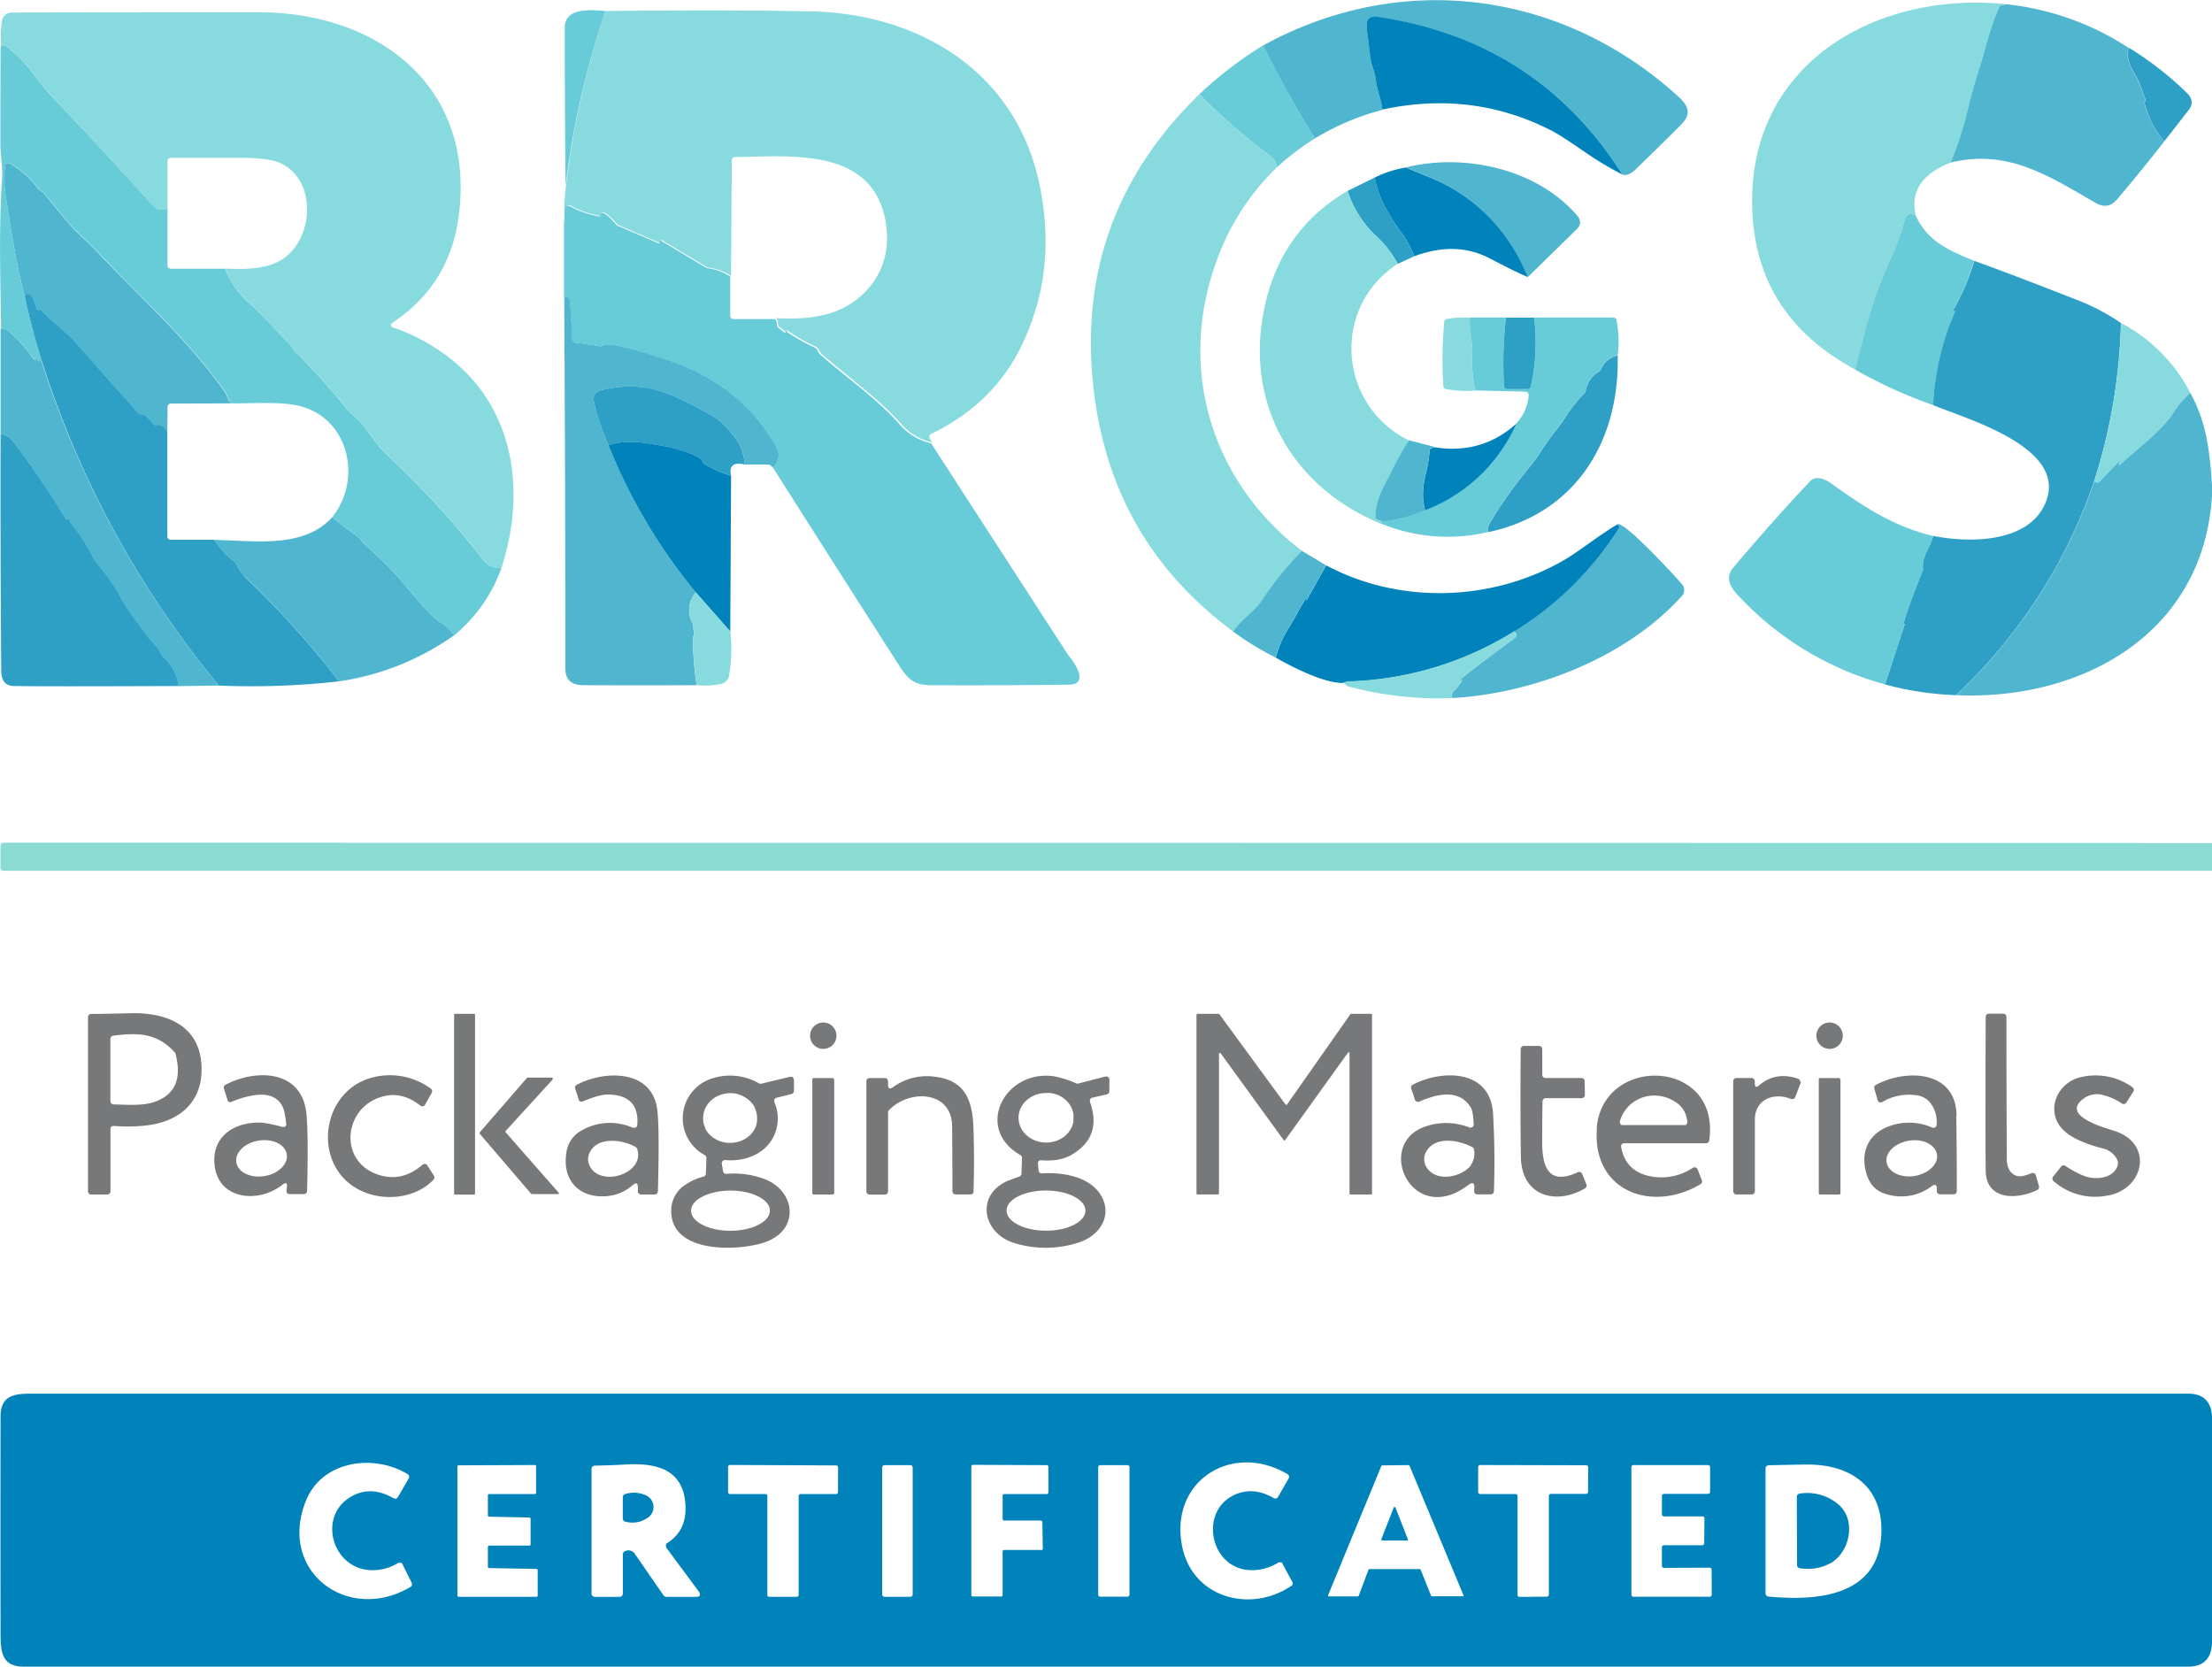 <svg xmlns="http://www.w3.org/2000/svg" id="Layer_1" data-name="Layer 1" width="688.64" height="518.86" viewBox="0 0 688.64 518.86"><path d="M688.82,263v8.66l-687.5,0a1,1,0,0,1-1-1v-6.75a1,1,0,0,1,1-1Z" transform="translate(-0.18 -0.57)" fill="#8bdbd5"></path><path d="M40.82,316q-8.67.22-12.25.23a1,1,0,0,0-1,1v54.21a1,1,0,0,0,1,1h5a1,1,0,0,0,1-1V352a.19.19,0,0,1,0-.07.32.32,0,0,1,0-.14,1,1,0,0,1,.13-.27l.07-.09a.6.6,0,0,1,.08-.08,1,1,0,0,1,.75-.26,51.64,51.64,0,0,0,10.18-.16c9.68-1.1,16.91-6.68,17.14-16.84C63.29,320.39,52.78,315.68,40.82,316Zm7.31,27.66c-3.64,1.22-8.46.82-12.58.73a1,1,0,0,1-1-1V324a1,1,0,0,1,.87-1c7.36-.95,13.65-1,19.17,5.2a.86.86,0,0,1,.22.41Q57.91,340.38,48.13,343.65Zm99.94-27.21v55.74a.26.26,0,0,1-.26.26h-6a.26.26,0,0,1-.26-.26V316.44a.26.26,0,0,1,.26-.26h6A.26.26,0,0,1,148.07,316.44Zm279.25.05v55.63a.31.31,0,0,1-.31.31h-6.38a.31.31,0,0,1-.31-.31V328.43a.23.23,0,0,0,0-.14.31.31,0,0,0-.09-.11h0l-.07,0-.1,0a.31.31,0,0,0-.25.13l-19.53,27.18a.31.31,0,0,1-.11.09.26.26,0,0,1-.28,0l0,0a.23.23,0,0,1-.07-.07l-19.6-27a.31.31,0,0,0-.35-.11.13.13,0,0,0-.07,0h0a.2.2,0,0,0-.08.08.3.3,0,0,0-.05.16v43.47a.31.31,0,0,1-.31.31h-6.38a.31.31,0,0,1-.31-.31V316.49a.31.31,0,0,1,.31-.31h6.57a.31.31,0,0,1,.25.13l20.58,28.1a.23.23,0,0,0,.12.1.2.2,0,0,0,.13,0h0a.23.23,0,0,0,.14,0l0,0a.3.3,0,0,0,.08-.08l19.73-28.11a.31.31,0,0,1,.25-.13H427A.31.31,0,0,1,427.32,316.49ZM634.43,371c-5.91,3-15.93,3.48-16.06-5.93q-.15-11,0-47.93a1,1,0,0,1,1-1h4.45a1,1,0,0,1,1,1q0,22.26.13,44.48c0,3.27,2.07,5.92,5.51,4.93a19.58,19.58,0,0,0,2.19-.76.66.66,0,0,1,.2-.06l.18,0a1,1,0,0,1,.43.1l.12.06.12.1a.47.47,0,0,1,.1.1.87.87,0,0,1,.16.26.49.49,0,0,1,0,.11l1,3.4A1,1,0,0,1,634.43,371ZM260.59,323a4.11,4.11,0,1,1-4.11-4.11A4.11,4.11,0,0,1,260.59,323Zm313.29,0a4.11,4.11,0,1,1-4.11-4.11A4.11,4.11,0,0,1,573.88,323ZM493.66,370.5c-9.06,5.36-19.83,2.47-20-9.76q-.23-16.78-.05-33.57a1,1,0,0,1,1-1h4.71a1,1,0,0,1,1,1v8a1,1,0,0,0,1,1h11.2a1,1,0,0,1,1,1l.07,4.25a1,1,0,0,1-.29.72,1,1,0,0,1-.32.22.92.92,0,0,1-.38.08H481.4a1,1,0,0,0-1,1q-.11,6.34-.11,12.62c0,7.52,1.83,13.78,11.09,9.43a1,1,0,0,1,1.33.48s0,0,0,0l1.34,3.28A1,1,0,0,1,493.66,370.5ZM95.59,347.42c-1.32-13.89-15.64-14.14-25.2-9.16a1,1,0,0,0-.5,1.17L71,343a.78.78,0,0,0,.05.14l0,.05a.91.91,0,0,0,.11.16l0,.06.17.14,0,0a1.22,1.22,0,0,0,.24.1.75.75,0,0,0,.26,0h.17l.13,0,.14-.05a27.62,27.62,0,0,1,6.64-2c5-.91,9.08.66,9.93,5.77.17,1,.32,2,.44,3a.92.92,0,0,1,0,.33s0,0,0,0,0,0,0,.07a.16.16,0,0,1,0,.09.5.5,0,0,1-.08.14.89.89,0,0,1-.36.33l-.17.07a.58.58,0,0,1-.18,0,.93.93,0,0,1-.37,0,54.36,54.36,0,0,0-6-1.3c-7.64-.57-15.48,3.26-15.22,12,.35,11.95,13.54,13.34,21.12,7.36,2.13-1.68,1.42,1,1.33,1.8,0,0,0,.07,0,.11a.94.94,0,0,0,.25.65.71.71,0,0,0,.13.12l.16.1.17.07.17,0h4.56a1,1,0,0,0,1-1Q96.21,353.82,95.59,347.42ZM82.46,366.71c-4.33.69-8.23-1.23-8.71-4.29s2.63-6.09,7-6.77,8.23,1.23,8.71,4.29S86.78,366,82.46,366.71Zm52.69,1.1c-5.15,5.45-13.85,6.62-20.64,4.24-17.86-6.27-15.4-32.44,2.46-36.25a21.52,21.52,0,0,1,17.32,3.67,1,1,0,0,1,.3,1.31l-2.06,3.68a.6.6,0,0,1-.09.13h0a.75.75,0,0,1-.16.15,1.13,1.13,0,0,1-.4.2,1,1,0,0,1-.38,0l-.14,0-.18-.08-.13-.09q-5.23-4.14-10.73-3.07c-13.15,2.56-15.37,20.58-2.08,24.67q7.24,2.22,13.48-3.21a.38.38,0,0,1,.13-.09,1,1,0,0,1,.53-.15l.24,0a.92.92,0,0,1,.23.09.55.55,0,0,1,.18.13s0,0,0,0l.06.06.09.12,2.06,3.22A1,1,0,0,1,135.15,367.81ZM204.79,346c-1.62-12.64-16.45-12.27-25.06-7.72a1,1,0,0,0-.48,1.19l1.09,3.37,0,.09,0,.06.09.14.1.12a1,1,0,0,0,1.1.21q5.13-2.2,7.94-2.15,9.76.21,9,9.5a1.09,1.09,0,0,1-.07.3,1,1,0,0,1-.4.47l-.16.08-.18,0-.19,0-.19,0-.18,0a17.63,17.63,0,0,0-16,.87,9.18,9.18,0,0,0-4.73,7.14c-1.26,8.85,4.53,14.08,12.84,13.26a13.82,13.82,0,0,0,7.81-3.39c1.08-.94,1.63-.69,1.65.74l0,1.16a1,1,0,0,0,1,1H204a1,1,0,0,0,1-1Q205.54,351.77,204.79,346Zm-21.13,17.33a4.64,4.64,0,0,1,.28-4.28c2.57-4.75,10.31-3.66,14.16-1.38a1,1,0,0,1,.44.55C201.14,366,186.85,370.47,183.66,363.33Zm63.63-26.87a1,1,0,0,0-.41-.59,1.25,1.25,0,0,0-.12-.08l-.11,0-.13,0-.18,0a1.07,1.07,0,0,0-.25,0l-8.92,2.15a1,1,0,0,1-.7-.1,18,18,0,0,0-14.62-1.53,13,13,0,0,0-2.27,23.86,1,1,0,0,1,.52.92l-.17,4.86a1,1,0,0,1-.74.93,17,17,0,0,0-5.54,2.46,9.54,9.54,0,0,0-4.51,7.74c-.5,14.09,21.46,13.05,29.47,10.11,10.72-3.93,9.23-16.12-.75-19.69A27.29,27.29,0,0,0,226.35,366a1,1,0,0,1-1.07-.83l-.39-2.31a.82.82,0,0,1,0-.27h0a1,1,0,0,1,.2-.5l.13-.13a.92.92,0,0,1,.3-.18,1,1,0,0,1,.45-.07c6.36.57,12.84-2,15.39-8.07a12.81,12.81,0,0,0-.12-10,.65.65,0,0,1,0-.13,1,1,0,0,1,0-.38l0-.14a1,1,0,0,1,.13-.27.7.7,0,0,1,.2-.22.34.34,0,0,1,.12-.09.81.81,0,0,1,.27-.11l4.63-1.14a1,1,0,0,0,.76-1V336.7A1,1,0,0,0,247.29,336.46Zm-19.71,34.76c6.78,0,12.27,2.78,12.28,6.23s-5.48,6.26-12.26,6.27-12.27-2.78-12.28-6.23S220.8,371.23,227.58,371.22Zm-.17-14.86-.52,0a9,9,0,0,1-3.77-1.07,3.3,3.3,0,0,1-.32-.18l-.49-.31-.38-.28a4.87,4.87,0,0,1-.42-.35l-.28-.26a6.56,6.56,0,0,1-.62-.67c-.12-.15-.24-.3-.35-.46a.86.86,0,0,0-.07-.1l-.24-.38-.09-.16-.09-.17h0l0-.09-.08-.16a.36.36,0,0,1,0-.09h0l-.15-.36c0-.1-.08-.21-.11-.31a3,3,0,0,1-.1-.32,5.55,5.55,0,0,1-.24-1.13,2.85,2.85,0,0,1,0-.29,4.24,4.24,0,0,1,0-.51v-.14c0-4.28,3.87-7.72,8.58-7.69l.52,0A9,9,0,0,1,231.8,342a3.3,3.3,0,0,1,.32.18l.49.31.38.28a4.87,4.87,0,0,1,.42.35l.28.26.32.32.3.35c.12.15.24.3.35.46a.86.86,0,0,0,.07.1l.24.38.09.16.09.17h0l0,.09.08.16a.36.36,0,0,1,0,.09h0l.15.36c0,.1.08.21.11.31a3,3,0,0,1,.1.32,6.78,6.78,0,0,1,.3,2.07C236,353,232.12,356.39,227.41,356.36Zm118.13-19.92a1,1,0,0,0-.6-.68l-.17-.05-.2,0a1.07,1.07,0,0,0-.25,0l-8.38,2.16a1,1,0,0,1-.61,0,31,31,0,0,0-7.48-2.31c-15.21-1.72-24.25,16.51-10,24.59a1,1,0,0,1,.5.9l-.16,4.88a1,1,0,0,1-.64.9L314.36,368c-10.67,4.2-8.48,16.76,1.95,19.64a32.9,32.9,0,0,0,20.25-.45c6.18-2.23,10-8.36,6.38-14.47-3.47-5.87-12-7.31-18.37-6.85a1,1,0,0,1-1.06-.91l-.2-2.19a.49.49,0,0,1,0-.17.36.36,0,0,1,0-.11.48.48,0,0,1,.05-.17.51.51,0,0,1,.07-.15.24.24,0,0,1,.06-.09.58.58,0,0,1,.1-.12l.05,0,.11-.08a.85.85,0,0,1,.19-.1l.16,0,.19,0h.07q5.85.46,9.63-1.82,9.36-5.65,5.51-16.37l0-.1a.13.13,0,0,1,0-.06,1,1,0,0,1,0-.51.83.83,0,0,1,.16-.29.77.77,0,0,1,.18-.18l.13-.08.15-.07.1,0,4.56-1.05a1,1,0,0,0,.77-1v-3.49A1.07,1.07,0,0,0,345.54,336.44ZM325.83,371.2c6.78,0,12.27,2.82,12.26,6.27s-5.5,6.24-12.28,6.23-12.27-2.82-12.26-6.27S319.05,371.19,325.83,371.2Zm8.52-22.59c0,.16,0,.31,0,.47l0,.27,0,.24c0,.16,0,.32-.08.48s0,.07,0,.1-.06.24-.1.37h0l-.05.13a.06.06,0,0,1,0,0,.6.6,0,0,1-.06.19c0,.11-.08.22-.12.33a2.44,2.44,0,0,1-.1.24q-.11.24-.24.48c-.06.11-.12.22-.19.33s-.12.19-.18.29l-.24.35-.05.05c-.06.09-.13.17-.19.25a7.15,7.15,0,0,1-.53.57c-.18.18-.38.35-.58.52a6.79,6.79,0,0,1-.67.49,5.84,5.84,0,0,1-.53.33,5.39,5.39,0,0,1-.48.25,2.48,2.48,0,0,1-.37.17,8.39,8.39,0,0,1-1.22.43l-.36.09-.1,0a5,5,0,0,1-.56.11,9,9,0,0,1-1.48.12c-4.74,0-8.59-3.44-8.6-7.7s3.83-7.71,8.58-7.72h0l.53,0,.5,0,.27,0a4.51,4.51,0,0,1,.53.09c.24.05.48.1.72.17a2.35,2.35,0,0,1,.35.11l.33.11.1,0a2.67,2.67,0,0,1,.36.14l.39.18a8.06,8.06,0,0,1,.71.39,8.22,8.22,0,0,1,1.55,1.2c.19.19.36.38.53.57l.24.3.27.4c.09.13.17.27.25.4a7.58,7.58,0,0,1,.42.86,4.09,4.09,0,0,1,.18.49l.08.24a6.79,6.79,0,0,1,.24,1.36,4,4,0,0,1,0,.49ZM465,347.24c-.84-13.9-15.94-13.71-25-9a1,1,0,0,0-.48,1.21l1.17,3.47,0,.08a1,1,0,0,0,.38.44l.13.07a1,1,0,0,0,.43.09l.19,0a.76.76,0,0,0,.2-.06c5.25-2.35,12.44-4.21,16.07,1.87.47.79.76,2.51.89,5.17a1,1,0,0,1-.07.41.61.61,0,0,1-.07.14,1,1,0,0,1-1.22.43,19.7,19.7,0,0,0-13.15-.47c-16.68,5-5.17,31.43,12.35,18.73.26-.19.53-.38.81-.55q1.64-1,1.53.9l-.06,1.19v.06a1,1,0,0,0,.45.83l.16.08a.86.86,0,0,0,.23.06.41.41,0,0,0,.16,0h4.17a1,1,0,0,0,1-1Q465.68,359.36,465,347.24Zm-7,16.26c-3.07,3.72-11.31,5.28-13.95,0a4.6,4.6,0,0,1,.3-4.65c2.77-4.67,10.15-3.37,14.21-1.14a1,1,0,0,1,.52.76A6.52,6.52,0,0,1,457.92,363.5Zm39.33-11.65c-1.54,19.62,17.15,26.39,32.29,17.35A1,1,0,0,0,530,368l-1.35-3.46a.91.91,0,0,0-.07-.14,0,0,0,0,0,0,0l0,0a1.07,1.07,0,0,0-.14-.16,1.09,1.09,0,0,0-.17-.13,1,1,0,0,0-.28-.11.85.85,0,0,0-.23,0,.91.91,0,0,0-.23,0l-.07,0a1.15,1.15,0,0,0-.23.1,17.62,17.62,0,0,1-13.73,2.56q-7.3-1.65-8.62-9a1.11,1.11,0,0,1,0-.17.75.75,0,0,1,0-.26.5.5,0,0,1,0-.13.54.54,0,0,1,.07-.13.83.83,0,0,1,.08-.12.46.46,0,0,1,.12-.12.45.45,0,0,1,.14-.1.93.93,0,0,1,.52-.15h25.49a1,1,0,0,0,1-.86C535.93,330.06,499.07,328.73,497.25,351.85Zm27.81-1.11-.14.08h0l0,0h0l-.07,0h0a.24.24,0,0,1-.12,0H505.46l-.21,0-.08,0-.1,0a.65.65,0,0,1-.16-.09.79.79,0,0,1-.15-.12l-.08-.09a.91.91,0,0,1-.2-.42,1.23,1.23,0,0,1,0-.2.92.92,0,0,1,0-.29c2.4-7.78,11.29-10.22,17.63-5.77a7.75,7.75,0,0,1,3.34,6A1,1,0,0,1,525.06,350.74Zm84.15-2.88c-.18-14.23-15.83-14.54-25.11-9.55a1,1,0,0,0-.49,1.16l1.06,3.63a.85.85,0,0,0,.09.22v0l.15.18a.72.72,0,0,0,.22.17l.23.1h0a.85.85,0,0,0,.23,0,1,1,0,0,0,.5-.13,16.25,16.25,0,0,1,10.6-2.1,6.38,6.38,0,0,1,4.44,2.48,9.69,9.69,0,0,1,1.87,6.74,1.09,1.09,0,0,1-.07.3l0,.06a.86.86,0,0,1-.1.16.78.78,0,0,1-.27.24.35.35,0,0,1-.16.08.86.86,0,0,1-.45.07,1.09,1.09,0,0,1-.3-.07,17.93,17.93,0,0,0-13.18-.51c-6.37,2.23-9.12,7.59-7.52,14.11q1.32,5.38,5.7,6.89a15.7,15.7,0,0,0,14.85-2.25c1-.73,1.58-.46,1.57.83v.71a1,1,0,0,0,1,1h4.22a1,1,0,0,0,1-1Q609.4,362.46,609.21,347.86Zm-13.09,18.82c-4.33.66-8.22-1.26-8.69-4.3s2.67-6,7-6.7,8.22,1.26,8.69,4.3S600.46,366,596.12,366.68Zm60.45,6a19.52,19.52,0,0,1-17.16-4.43,1,1,0,0,1-.13-1.38l2.48-3.13a1,1,0,0,1,1.35-.21,30.51,30.51,0,0,0,5.51,3c3.32,1.39,8.56,1.17,10.43-2.35a2.83,2.83,0,0,0,0-2.92,6.54,6.54,0,0,0-4.14-3.12c-4.81-1.26-11.45-3.41-14-7.72-3.49-6,.56-13.25,7.32-14.59a19.73,19.73,0,0,1,15.75,3.21,1,1,0,0,1,.27,1.35l-2.17,3.43a.65.65,0,0,1-.15.18.29.29,0,0,1-.12.1.57.57,0,0,1-.13.08.83.83,0,0,1-.22.08,1,1,0,0,1-.76-.13l0,0a17.78,17.78,0,0,0-5.57-2.57,7,7,0,0,0-6.27.93c-7.68,5.55,7,9.26,10.18,10.38C670.45,357,667.7,370.57,656.57,372.72Zm-353.32-1.26a1,1,0,0,1-1,1h-4.64a1,1,0,0,1-1-1q0-10.15-.1-20.23c-.08-11.17-13.4-11.6-19.66-5a1,1,0,0,0-.28.69v24.58a1,1,0,0,1-1,1h-4.75a1,1,0,0,1-1-1V337.18a1,1,0,0,1,1-1h4.75a1,1,0,0,1,1,1v1c0,1.3.53,1.57,1.58.81a18,18,0,0,1,13.12-3.21c8.91,1.11,11.47,6.82,11.86,15.34Q303.58,361.29,303.25,371.46Zm257.44-34.09a1,1,0,0,1,0,.17l0,.13,0,.05-1.7,4.44a1,1,0,0,1-.26.37l-.06.06a1.07,1.07,0,0,1-.32.16l-.12,0s0,0,0,0h-.36l-.14,0h0c-5.43-2.21-11.31.13-11.3,6.44q0,11.18,0,22.27a1,1,0,0,1-1,1h-4.75a1,1,0,0,1-1-1l0-34.25a1,1,0,0,1,1-1h4.72a1,1,0,0,1,1,1v.7c0,1.14.44,1.34,1.31.61Q553,334,560,336.41l0,0,.14.07a.92.92,0,0,1,.32.3.9.9,0,0,1,.12.24A1.26,1.26,0,0,1,560.69,337.37Zm-386.6,34.57a.41.41,0,0,1,0,.22.38.38,0,0,1-.09.13l0,0,0,0a.14.14,0,0,1-.08.05.32.32,0,0,1-.14,0l-8.07,0a.39.39,0,0,1-.3-.14l-15.92-18.59a.4.4,0,0,1,0-.52l14.64-16.88a.39.39,0,0,1,.3-.14l7.39,0a.4.4,0,0,1,.36.24.47.47,0,0,1,0,.17.68.68,0,0,1,0,.14.5.5,0,0,1-.08.12l-14.52,15.89a.4.4,0,0,0,0,.54L174,371.75a.54.54,0,0,1,.07.13A.13.13,0,0,1,174.09,371.94Zm85.72-35.33V372a.43.43,0,0,1-.43.43H253.5a.43.43,0,0,1-.43-.43V336.61a.43.43,0,0,1,.43-.43h5.88A.43.43,0,0,1,259.81,336.61Zm313.27,0V372a.43.43,0,0,1-.43.43h-5.9a.43.43,0,0,1-.43-.43V336.62a.43.43,0,0,1,.43-.43h5.9A.43.43,0,0,1,573.08,336.62Z" transform="translate(-0.18 -0.57)" fill="#777879"></path><path d="M201.5,473.27a8.07,8.07,0,0,1-6.66,1,1,1,0,0,1-.77-1v-6.58a1,1,0,0,1,.75-1,9,9,0,0,1,6.31.33A4,4,0,0,1,201.5,473.27Z" transform="translate(-0.18 -0.57)" fill="#0083ba"></path><path d="M438.48,479.77a.3.3,0,0,1-.17.39l-.11,0h-7.68a.29.29,0,0,1-.3-.3.43.43,0,0,1,0-.11l3.84-9.85a.36.36,0,0,1,.07-.1.23.23,0,0,1,.1-.07l.11,0,.11,0a.23.23,0,0,1,.1.07.26.26,0,0,1,.07.1Z" transform="translate(-0.18 -0.57)" fill="#0083ba"></path><path d="M569.91,487.29a15.12,15.12,0,0,1-9.4,1.49,1,1,0,0,1-.87-1l-.08-21.23a1,1,0,0,1,.86-1,14.91,14.91,0,0,1,12,3.3C578.23,473.62,576.17,483.9,569.91,487.29Z" transform="translate(-0.18 -0.57)" fill="#0083ba"></path><path d="M681.32,434.43H10.78c-5.25,0-10.41,0-10.42,7q-.07,33,0,66.08c0,6.25-.32,11.91,7.24,11.91H681.32q7.24,0,7.5-7.44v-70.5Q688.39,434.42,681.32,434.43ZM128,494.58c-19.46,11.62-41.6-4.91-32.49-27,5.11-12.36,21.06-14.46,31.57-8.1a1,1,0,0,1,.34,1.36l-3.36,5.79a1,1,0,0,1-1.37.36q-7.55-4.33-14,0c-9.41,6.34-4.92,21.72,6.68,22.38a15,15,0,0,0,8.8-2.27l.06,0,.07,0s0,0,0,0h.13l.23,0a.51.51,0,0,1,.21,0H125a.7.7,0,0,1,.2.08h0a.33.33,0,0,1,.14.1.31.31,0,0,1,.11.09l0,.07a.21.21,0,0,1,.06.08l0,0,0,.06,2.82,5.72A1,1,0,0,1,128,494.58Zm39.57,2.73a.38.38,0,0,1-.37.37H142.94a.38.38,0,0,1-.37-.37V457.12a.38.38,0,0,1,.37-.37l23.76-.1a.38.38,0,0,1,.37.37v8.29a.38.38,0,0,1-.37.37H152.44a.38.38,0,0,0-.37.37v6.31a.37.37,0,0,0,.36.37L165,473a.37.37,0,0,1,.36.37v8a.38.38,0,0,1-.37.37H152.44a.38.38,0,0,0-.37.37v6.25a.37.37,0,0,0,.36.37l14.78.27a.37.37,0,0,1,.36.37Zm49.25.38-9.22,0a1.05,1.05,0,0,1-.82-.43l-9-13a2.38,2.38,0,0,0-3-.8,1,1,0,0,0-.69.95v12.28a1,1,0,0,1-1,1h-7.75a1,1,0,0,1-1-1V457.84a1,1,0,0,1,1-1q5-.09,9.81-.36c9.83-.55,18.25,1.76,18.45,13.44q.12,7.4-5.78,11.08l-.17.14,0,0a.85.85,0,0,0-.14.19l0,.09a.17.17,0,0,0,0,.1.06.06,0,0,0,0,0v0a.83.83,0,0,0,0,.22.84.84,0,0,0,0,.27.67.67,0,0,0,.07.18v.08l0,.07,10.12,13.65C218.42,497.16,218.15,497.69,216.82,497.69Zm44.25-32.59a.58.58,0,0,1-.58.58H249.4a.58.58,0,0,0-.58.58V497.1a.58.58,0,0,1-.58.58h-8.59a.58.58,0,0,1-.58-.58V466.26a.58.58,0,0,0-.58-.58H227.43a.58.58,0,0,1-.58-.58v-7.89a.58.58,0,0,1,.58-.58l33.07.15a.58.58,0,0,1,.58.58Zm23.25,31.83a.76.76,0,0,1-.75.75h-8a.76.76,0,0,1-.75-.75v-39.5a.76.76,0,0,1,.75-.75h8a.76.76,0,0,1,.75.75Zm42.25-31.75a.5.5,0,0,1-.5.5H312.82a.5.5,0,0,0-.5.5v7.25a.5.5,0,0,0,.5.5h11.37a.51.51,0,0,1,.5.49l.13,8.25a.47.47,0,0,1-.14.36l-.07.06h0l-.08,0a.58.58,0,0,1-.19,0H312.82a.5.5,0,0,0-.5.5v13.5a.5.5,0,0,1-.5.5h-8.75a.5.5,0,0,1-.5-.5v-40a.5.5,0,0,1,.5-.5l23,.1a.5.5,0,0,1,.5.5ZM351.81,497a.64.64,0,0,1-.64.64h-8.46a.64.64,0,0,1-.64-.64V457.32a.64.64,0,0,1,.64-.64h8.46a.64.64,0,0,1,.64.64Zm50.27-2.66c-12.66,8.53-30.72,3.64-33.89-12.45-4-20.37,15.66-32.56,32.82-22.4a1,1,0,0,1,.35,1.36l-3.34,5.8,0,0a.41.41,0,0,1-.1.13.23.23,0,0,1-.07.07l0,0a.59.59,0,0,1-.19.13.77.77,0,0,1-.19.08.82.82,0,0,1-.35,0l-.14,0h0a1.17,1.17,0,0,1-.24-.09h0q-6.07-3.57-11.71-1.26c-11.65,4.75-8.4,22.74,3.9,23.64a15.37,15.37,0,0,0,9.22-2.33l0,0a.61.61,0,0,1,.17-.07h.11l.2,0a.85.85,0,0,1,.23,0h0l.12,0h0l.07,0v0a.18.18,0,0,1,.07,0,.27.27,0,0,1,.12.09.13.13,0,0,1,.06.07l0,0h0l0,0,.05.07s0,0,0,0l3,5.6A1,1,0,0,1,402.08,494.38Zm53.68,3.1a.1.1,0,0,1,0,0s0,0,0,0l-.11.08a.4.4,0,0,1-.15,0l-9.46,0a.38.38,0,0,1-.36-.24l-3.21-8a.38.38,0,0,0-.36-.24H426.55a.37.37,0,0,0-.35.25l-3,8a.37.37,0,0,1-.35.25h-8.95l-.12,0-.06,0,0,0-.06-.06a.1.1,0,0,1,0-.05v0h0v0a.32.32,0,0,1,0-.14.4.4,0,0,1,0-.15L430.2,457a.38.38,0,0,1,.35-.23l8.1-.1a.38.38,0,0,1,.36.24l16.77,40.25A.37.37,0,0,1,455.76,497.48Zm38.81-32.43a.63.63,0,0,1-.63.63H483a.63.63,0,0,0-.63.63V497a.63.63,0,0,1-.63.63l-8.49.07a.63.63,0,0,1-.63-.63V466.31a.63.63,0,0,0-.63-.63h-11a.63.63,0,0,1-.63-.63v-7.77a.63.63,0,0,1,.63-.63l33,.08a.63.63,0,0,1,.63.63Zm38.5,32a.64.64,0,0,1-.64.64H508.71a.64.64,0,0,1-.64-.64V457.31a.64.64,0,0,1,.64-.64l23.22,0a.64.64,0,0,1,.64.64V465a.64.64,0,0,1-.64.64H518.21a.64.64,0,0,0-.64.64V472a.64.64,0,0,0,.64.64h12a.59.59,0,0,1,.23.05.42.42,0,0,1,.14.09l.14.14a.89.89,0,0,1,.08.17,23322753981.11,23322753981.11,0,0,1,0,.1.28.28,0,0,1,0,.09h0l-.06,7.72a.64.64,0,0,1-.64.63H518.2a.64.64,0,0,0-.64.64l0,5.76a.64.64,0,0,0,.64.64l14.2-.06a.64.64,0,0,1,.64.64Zm52.81-19c-.66,17.82-16.83,20.71-31.38,19.87-1.18-.07-2.44-.16-3.77-.28a1,1,0,0,1-.91-1V457.73a1,1,0,0,1,1-1q5.76-.15,11.52-.23C576.06,456.3,586.44,463.14,585.88,478Z" transform="translate(-0.18 -0.57)" fill="#0083ba"></path><path d="M71.57,126.14l-18.22.08a1,1,0,0,0-1,1l-.07,8a3,3,0,0,0-3.38-2.12,1,1,0,0,1-.81-.32l-2.42-2.61a1,1,0,0,0-.69-.32c-1.94-.1-2.2-1.17-3.35-2.44q-9-10-17.84-20.11c-3-3.44-7.16-6.15-10.45-9.74a1.05,1.05,0,0,0-.72-.33h-.4a.64.64,0,0,1-.6-.48c-.39-1.49-1.74-6.36-3.76-4C5.08,82.3,3.6,72,1.91,61.43a33,33,0,0,1-.15-9.31.27.27,0,0,1,0-.12.19.19,0,0,1,0-.07,1.08,1.08,0,0,1,.08-.19A.9.9,0,0,1,2,51.55l0,0a.13.13,0,0,1,.07-.06.42.42,0,0,1,.17-.1l.11-.05h0l.08,0a.78.78,0,0,1,.22,0h.11l.08,0,.12,0a.64.64,0,0,1,.19.08,28.91,28.91,0,0,1,8.92,7.95c.29.39,1.33.84,1.72,1.31q4,4.94,8.14,9.82c2.31,2.74,5.37,5.16,7.53,7.47,13.92,14.81,28.78,27.78,40.59,44.43a9.51,9.51,0,0,1,1.2,2.55,1,1,0,0,0,.73.66Q73.15,125.82,71.57,126.14Z" transform="translate(-0.18 -0.57)" fill="#50b6cf"></path><path d="M523.76,39.13Q520,43,509.55,53.15q-2.44,2.39-4.28,1.76-26.49-41.74-75.94-49c-3.78-.55-4,1.72-3.52,4.66.39,2.65.74,5.3,1,8,.24,2.18,1.36,4.28,1.64,6.58.44,3.59,1.68,6.22,2.13,9.6a79.86,79.86,0,0,0-21.06,8.93,325,325,0,0,1-16.09-28.95c43-23.64,93-17,129.05,15.73C525.53,33.13,527,35.81,523.76,39.13Z" transform="translate(-0.18 -0.57)" fill="#50b6cf"></path><path d="M624.82,1.89l-1.45.29a1,1,0,0,0-.71.57c-3.13,6.77-4.41,13.64-6.66,20.5q-1.63,5-3.21,11.53a114,114,0,0,1-5.26,16.38c-7.4,2.87-12.82,7.71-11,16.27-1.89-1.21-3,.12-3.45,1.9a66.53,66.53,0,0,1-4.55,12.29,138.64,138.64,0,0,0-7.94,22.86q-2.48,9.26-2.77,11.16c-19.28-10.36-30.89-26-32.07-48.66C543.36,21.17,583.47-2.37,624.82,1.89Z" transform="translate(-0.18 -0.57)" fill="#87dade"></path><path d="M674,44.53q-7.12,9.15-14.74,18.11-2.84,3.35-6.76,1.06c-14.41-8.36-27.3-16.83-45-12.54a114,114,0,0,0,5.26-16.38q1.58-6.53,3.21-11.53c2.25-6.86,3.53-13.73,6.66-20.5a1,1,0,0,1,.71-.57l1.45-.29a85.84,85.84,0,0,1,38,13.54c-1,5.11,1.83,7.21,3.33,11,.71,1.79,1.39,3.59,2,5.41a.32.32,0,0,1-.14.38c-.19.13-.25.35-.16.68A28.35,28.35,0,0,0,674,44.53Z" transform="translate(-0.18 -0.57)" fill="#50b6cf"></path><path d="M188.71,4a269.31,269.31,0,0,0-12.46,54.46Q176,33.75,176,9.18C176,2.72,184.43,3.66,188.71,4Z" transform="translate(-0.18 -0.57)" fill="#68cbd8"></path><path d="M318,108.6q-8.77,17.82-28,27.07l-.13.07-.09.08,0,0a.55.55,0,0,0-.14.17l0,.06a1,1,0,0,0-.09.21.92.92,0,0,0,0,.52.29.29,0,0,0,0,.1.3.3,0,0,0,0,.1.54.54,0,0,0,.07.13l.79,1.19a18.14,18.14,0,0,1-9.89-6c-7.19-8-16.42-14.42-24.55-21.55-.82-.73-.79-1.79-2-2.34a53,53,0,0,1-8.69-5c-.11-.08-.16-.08-.16,0v.26c0,.29-.11.35-.34.17l-2-1.56a1,1,0,0,1-.38-.84,2.77,2.77,0,0,0-.53-1.8c9.69.39,18.51-.37,25.74-6.42,7.6-6.36,10.16-15.5,8-25.1-4.85-21.92-30.31-18.8-46.61-18.67a1,1,0,0,0-1,1l-.25,36a16.56,16.56,0,0,0-7.07-2.57.91.91,0,0,1-.38-.13l-14-8.38c-.35-.21-.51-.11-.5.29l0,.34a.15.15,0,0,1,0,.09s0,0,0,0,0,0-.06.07a.18.18,0,0,1-.1,0l-.09,0-12.87-5.52a1,1,0,0,1-.38-.3C192,70,187.67,65,187.46,67.3a.07.07,0,0,1,0,0l0,.11a.58.58,0,0,1-.31.34l-.08,0a.54.54,0,0,1-.22,0h-.11a31.25,31.25,0,0,1-9.06-3.23.52.52,0,0,0-.16-.06l-.12,0h0l-.17,0a.75.75,0,0,0-.26,0,.54.54,0,0,0-.21.08,0,0,0,0,1,0,0l-.08,0a.47.47,0,0,0-.12.09l-.06.06,0,0a.91.91,0,0,0-.11.16s0,0,0,0a.7.7,0,0,0-.08.2,1.55,1.55,0,0,0,0,.21l-.31,5a60.91,60.91,0,0,1,.39-11.94A269.31,269.31,0,0,1,188.71,4q38.89-.41,64.1.12c33.24.69,63.13,18.54,70.73,52.73Q329.74,84.78,318,108.6Z" transform="translate(-0.18 -0.57)" fill="#87dade"></path><path d="M156.28,177.43a6.52,6.52,0,0,1-5.61-2.61A281.25,281.25,0,0,0,120.57,142c-4.16-3.93-5.89-8.23-9.43-11.37a37.58,37.58,0,0,1-3.12-2.95,209.78,209.78,0,0,0-16-17.8c-.48-.47-.8-1.41-1.38-2C86,103.37,82.2,99,77.05,94.18a28.49,28.49,0,0,1-6.8-10c5.92.27,13,.32,18-3,9.86-6.7,10.63-25-1.19-30q-3.57-1.52-13.18-1.49-10.32,0-20.56,0a1,1,0,0,0-1,1V65.23a3.28,3.28,0,0,1-4.57-.73Q29.95,44.9,16.07,30.28a84,84,0,0,1-5.39-6.68A46.07,46.07,0,0,0,2,14.79l-.16-.1-.1,0,0,0h0l-.08,0h0a.78.78,0,0,0-.34,0,.28.28,0,0,0-.13,0,.29.29,0,0,0-.13,0,.76.76,0,0,0-.19.12.47.47,0,0,0-.14.14l0,0v0s0,0,0,0,0,0,0,0a.05.05,0,0,0,0,0,.54.54,0,0,0-.07.13,1.21,1.21,0,0,0-.05.18l0,.28A33,33,0,0,1,.73,7.31,3.23,3.23,0,0,1,4.21,4.46q38.89-.08,76.36-.08c37.14,0,67.8,22.89,62.4,63.6q-2.81,21.1-20.34,32.88c-1.11.75-1,1.34.23,1.77a60.71,60.71,0,0,1,14.65,7.44C160.11,125.69,164.33,152.6,156.28,177.43Z" transform="translate(-0.18 -0.57)" fill="#87dade"></path><path d="M505.27,54.91A103.81,103.81,0,0,1,494,48.19q-7.93-5.47-10.44-6.77-24.74-12.83-53-6.74c-.45-3.38-1.69-6-2.13-9.6-.28-2.3-1.4-4.4-1.64-6.58-.29-2.67-.64-5.32-1-8-.44-2.94-.26-5.21,3.52-4.66Q478.79,13.18,505.27,54.91Z" transform="translate(-0.18 -0.57)" fill="#0083ba"></path><path d="M156.28,177.43a48.12,48.12,0,0,1-14.79,21,12.16,12.16,0,0,0-4.34-4.28c-3-1.88-6.75-6.58-10.09-10.56a117,117,0,0,0-13-13.24c-1-.83-1.62-2.12-2.56-2.79q-4-2.84-7.87-6c9.32-11.73,5.23-30.22-9.48-34.41-6.13-1.75-15.33-.9-22.57-1q1.58-.31.51-.57a1,1,0,0,1-.73-.66,9.51,9.51,0,0,0-1.2-2.55C58.34,105.71,43.48,92.74,29.56,77.93,27.4,75.62,24.34,73.2,22,70.46q-4.11-4.87-8.14-9.82c-.39-.47-1.43-.92-1.72-1.31a28.91,28.91,0,0,0-8.92-7.95.64.64,0,0,0-.19-.08l-.12,0a.63.63,0,0,0-.19,0,.78.78,0,0,0-.22,0l-.07,0h0l-.11.05a.42.42,0,0,0-.17.1.13.13,0,0,0-.07.06l0,0a.9.9,0,0,0-.15.19,1.08,1.08,0,0,0-.08.19.19.19,0,0,0,0,.07.27.27,0,0,0,0,.12,33,33,0,0,0,.15,9.31C3.6,72,5.08,82.3,7.86,92.68q2.13,10.13,5.25,20c-.45.65-.8.65-1,0l0,0,0,0a.21.21,0,0,0-.11-.08.1.1,0,0,0-.07,0h0a.25.25,0,0,0-.12,0h0l-.05,0-.25.16a.4.4,0,0,1-.56-.12,45.2,45.2,0,0,0-8.08-9,1,1,0,0,0-.46-.22l-1.88-.37C.3,87.38-.2,71.63.81,56.11,1.05,52.56.3,48.65.3,45.53q0-14.93.06-29.85l0-.28a1.21,1.21,0,0,1,.05-.18.54.54,0,0,1,.07-.13.05.05,0,0,1,0,0s0,0,0,0,0,0,0,0a.08.08,0,0,1,0,0,.47.47,0,0,1,.14-.14A.76.76,0,0,1,1,14.68l.13,0a.28.28,0,0,1,.13,0,.78.78,0,0,1,.34,0h0l.08,0h0l0,0,.1,0,.16.1a46.07,46.07,0,0,1,8.67,8.81,84,84,0,0,0,5.39,6.68Q29.95,44.89,47.75,64.5a3.28,3.28,0,0,0,4.57.73l0,18a1,1,0,0,0,1,1l16.91,0a28.49,28.49,0,0,0,6.8,10C82.2,99,86,103.37,90.59,107.9c.58.57.9,1.51,1.38,2a209.78,209.78,0,0,1,16,17.8,37.58,37.58,0,0,0,3.12,2.95c3.54,3.14,5.27,7.44,9.43,11.37a281.25,281.25,0,0,1,30.1,32.82A6.52,6.52,0,0,0,156.28,177.43Z" transform="translate(-0.18 -0.57)" fill="#68cbd8"></path><path d="M397.62,52.74c.11-1.33-.65-2.6-2.3-3.81a212.43,212.43,0,0,1-21.79-19,122.69,122.69,0,0,1,19.93-15.27,325,325,0,0,0,16.09,29A78.27,78.27,0,0,0,397.62,52.74Z" transform="translate(-0.18 -0.57)" fill="#68cbd8"></path><path d="M681.57,34.81,674,44.53a28.35,28.35,0,0,1-6.12-11.67c-.09-.33,0-.55.16-.68a.32.32,0,0,0,.14-.38c-.63-1.82-1.31-3.62-2-5.41-1.5-3.75-4.31-5.85-3.33-11a101,101,0,0,1,18.26,14.22Q683.63,32.16,681.57,34.81Z" transform="translate(-0.18 -0.57)" fill="#2ea0c6"></path><path d="M405.51,172.06a101.13,101.13,0,0,0-12.34,15.23c-2.37,3.59-6.48,6.05-9.1,9.85Q348,170.43,341.32,126.68q-8.69-56.9,32.21-96.75a212.43,212.43,0,0,0,21.79,19c1.65,1.21,2.41,2.48,2.3,3.81A76.16,76.16,0,0,0,378.8,82.16C366.66,115.62,377.45,150.72,405.51,172.06Z" transform="translate(-0.18 -0.57)" fill="#87dade"></path><path d="M491.08,71.89,475.84,86.81C470,72.43,459.43,61.48,445.15,55.69l-7.33-3c18.11-4.52,40.84.37,53.38,15Q493.08,69.94,491.08,71.89Z" transform="translate(-0.18 -0.57)" fill="#50b6cf"></path><path d="M475.84,86.81q-3-1.16-11.86-5.8-10.51-5.49-23.48-.68A40.51,40.51,0,0,0,437,73.72a48,48,0,0,1-4.39-6.61,33,33,0,0,1-4.46-11.26,34.62,34.62,0,0,1,9.64-3.13l7.33,3C459.43,61.48,470,72.43,475.84,86.81Z" transform="translate(-0.18 -0.57)" fill="#0083ba"></path><path d="M440.5,80.33l-5.18,2.39a31.81,31.81,0,0,0-7-8.9A33.76,33.76,0,0,1,419.7,60l8.48-4.16a33,33,0,0,0,4.46,11.26A48,48,0,0,0,437,73.72,40.51,40.51,0,0,1,440.5,80.33Z" transform="translate(-0.18 -0.57)" fill="#2ea0c6"></path><path d="M433.46,147.32c-2.4,4.9-5,8.1-5,14.13a1,1,0,0,0,.68,1l1.52.52-.79.54c-26.52-10.94-41.6-35.89-36.49-64.81Q397.89,72.85,419.7,60a33.76,33.76,0,0,0,8.6,13.81,31.81,31.81,0,0,1,7,8.9c-20.77,13.51-18.61,44.05,3.54,55A96,96,0,0,0,433.46,147.32Z" transform="translate(-0.18 -0.57)" fill="#87dade"></path><path d="M333,213.71q-21.35.28-42.69.18c-5.52,0-7.39-1.71-10.41-6.43q-19.59-30.6-39.05-61.28,2.8-3.17,1-6.32-9.81-17.57-29.77-25.77c-2.55-1-23-7.9-24.45-5.93a.51.51,0,0,1-.49.2l-8-1.16a1,1,0,0,1-.85-.94q-.3-5.92-.7-11.62c-.05-.7-1-2.68-1.83-1.21v-23l.31-5a1.55,1.55,0,0,1,0-.21,1.67,1.67,0,0,1,.08-.2s0,0,0,0a.91.91,0,0,1,.11-.16l0,0,.06-.06a.47.47,0,0,1,.12-.09l.08,0a0,0,0,0,0,0,0,.54.54,0,0,1,.21-.08.75.75,0,0,1,.26,0h.06l.11,0h0l.12,0a.52.52,0,0,1,.16.06,31.25,31.25,0,0,0,9.06,3.23h.11a.54.54,0,0,0,.22,0l.08,0a.58.58,0,0,0,.31-.34l0-.11a.07.07,0,0,0,0,0c.21-2.29,4.55,2.7,4.84,3.06a1,1,0,0,0,.38.3l12.87,5.52a.21.21,0,0,0,.19,0s.06,0,.06-.07,0,0,0,0a.15.15,0,0,0,0-.09l0-.34c0-.4.15-.5.5-.29l14,8.38a.91.91,0,0,0,.38.13,16.56,16.56,0,0,1,7.07,2.57l0,12.26a1,1,0,0,0,1,1l13,0a2.77,2.77,0,0,1,.53,1.8,1,1,0,0,0,.38.84l2,1.56c.23.18.34.12.34-.17v-.26c0-.09.05-.09.16,0a53,53,0,0,0,8.69,5c1.22.55,1.19,1.61,2,2.34,8.13,7.13,17.36,13.51,24.55,21.55a18.14,18.14,0,0,0,9.89,6q21.39,33.08,42.75,66.06C334.6,206.66,339.43,213.62,333,213.71Z" transform="translate(-0.18 -0.57)" fill="#68cbd8"></path><path d="M608.87,97.34a.19.19,0,0,1,0,.07.2.2,0,0,1,0,.13A82.92,82.92,0,0,0,602,126.68a147.6,147.6,0,0,1-24.21-11q.28-1.9,2.77-11.16a138.64,138.64,0,0,1,7.94-22.86,66.53,66.53,0,0,0,4.55-12.29c.43-1.78,1.56-3.11,3.45-1.9,3.64,8.24,10.49,11.12,18.29,14.29A74.48,74.48,0,0,1,608.29,97q-.12.23,0,.21h.3l.12,0,0,0a.2.2,0,0,1,.09.09A.08.08,0,0,1,608.87,97.34Z" transform="translate(-0.18 -0.57)" fill="#68cbd8"></path><path d="M660.46,101.12a175.16,175.16,0,0,1-8.35,49.31,163.37,163.37,0,0,1-43,66.55,96.17,96.17,0,0,1-22.09-3.34l6.07-18.59a.32.32,0,0,0-.15-.39c-.6-.35,5.14-14.91,5.81-16.45a1,1,0,0,0,.08-.51c-.45-4.11,2.22-6.4,3.19-10.31,11,2.23,28.93,2.26,34.6-9.48,8.6-17.78-24.08-26.81-34.64-31.23a82.92,82.92,0,0,1,6.84-29.14.2.2,0,0,0,0-.13.19.19,0,0,0,0-.07.08.08,0,0,0,0,0,.2.2,0,0,0-.09-.09l0,0-.12,0h-.3q-.15,0,0-.21a74.48,74.48,0,0,0,6.53-15.25q10.9,3.9,31.31,11.9A66.45,66.45,0,0,1,660.46,101.12Z" transform="translate(-0.18 -0.57)" fill="#2ea0c6"></path><path d="M105.72,212.68A242.06,242.06,0,0,1,68.32,214,300.53,300.53,0,0,1,13.11,112.68q-3.12-9.87-5.25-20c2-2.34,3.37,2.53,3.76,4a.64.64,0,0,0,.6.48h.4a1.05,1.05,0,0,1,.72.33c3.29,3.59,7.45,6.3,10.45,9.74q8.84,10.13,17.84,20.11c1.15,1.27,1.41,2.34,3.35,2.44a1,1,0,0,1,.69.32l2.42,2.61a1,1,0,0,0,.81.32,3,3,0,0,1,3.38,2.12l0,32.44a1,1,0,0,0,1,1H66.93a27.29,27.29,0,0,0,6.39,6.94,1.11,1.11,0,0,1,.31.4A18.65,18.65,0,0,0,78,181.71,278.45,278.45,0,0,1,105.72,212.68Z" transform="translate(-0.18 -0.57)" fill="#2ea0c6"></path><path d="M240.86,146.18l-.75-.72a1,1,0,0,0-.69-.28H232a14.94,14.94,0,0,0-3.4-8.89c-1.55-1.87-2.67-3.15-3.36-3.82a19.46,19.46,0,0,0-4.2-3c-12.77-7.08-20.54-10.44-33.46-7.49-2.06.47-2.89,1.7-2.5,3.71a65,65,0,0,0,4.55,13.49A172.89,172.89,0,0,0,216.8,185a8.41,8.41,0,0,0-1,9.65,1,1,0,0,1,.1.34l.39,3.42c.05.42,0,.57-.08.45l-.17-.2c-.13-.15-.19-.12-.18.08a111,111,0,0,0,1.18,15.13q-17.62.12-35.25,0-5.62,0-5.61-5.19,0-57.63-.35-115.25c.82-1.47,1.78.51,1.83,1.21q.41,5.69.7,11.62a1,1,0,0,0,.85.94l8,1.16a.51.51,0,0,0,.49-.2c1.46-2,21.9,4.88,24.45,5.93q20,8.2,29.77,25.77Q243.67,143,240.86,146.18Z" transform="translate(-0.18 -0.57)" fill="#50b6cf"></path><path d="M459.45,122.17a35.52,35.52,0,0,1-9.08-.47,1,1,0,0,1-.83-.92,122,122,0,0,1,.27-20,1,1,0,0,1,.81-.89,26.33,26.33,0,0,1,7.2-.37c-.29,3.78.84,7.16.67,10.84A47.34,47.34,0,0,0,459.45,122.17Z" transform="translate(-0.18 -0.57)" fill="#87dade"></path><path d="M503.78,111.18a7.3,7.3,0,0,0-5.27,4.42,1,1,0,0,1-.4.46,8.86,8.86,0,0,0-4.31,6.25,1.14,1.14,0,0,1-.25.49,46.58,46.58,0,0,0-6.09,7.67c-2,3.24-4.62,5.85-7,9.7a55.63,55.63,0,0,1-4.87,6.67,135.33,135.33,0,0,0-11.31,16c-.83,1.35-1.08,2.46-.73,3.33a54.29,54.29,0,0,1-33.75-2.75l.79-.54a42.61,42.61,0,0,0,13.21-3.54,51,51,0,0,0,28.46-27,14.11,14.11,0,0,0,3.82-8.79,1,1,0,0,0-.27-.75.43.43,0,0,0-.1-.09.74.74,0,0,0-.22-.14.64.64,0,0,0-.18-.06.41.41,0,0,0-.16,0h0l-15.68-.4a47.34,47.34,0,0,1-1-11.86c.17-3.68-1-7.06-.67-10.84l11.19,0a128.32,128.32,0,0,0-.6,21.29,1,1,0,0,0,1,.94l6.38,0a1,1,0,0,0,1-.79,64.32,64.32,0,0,0,1.05-21.43h24.59a1,1,0,0,1,1,.77A32.56,32.56,0,0,1,503.78,111.18Z" transform="translate(-0.18 -0.57)" fill="#68cbd8"></path><path d="M476.77,120.9a1,1,0,0,1-1,.79l-6.38,0a1,1,0,0,1-1-.94,128.32,128.32,0,0,1,.6-21.29l8.81,0A64.32,64.32,0,0,1,476.77,120.9Z" transform="translate(-0.18 -0.57)" fill="#2ea0c6"></path><path d="M682.07,122.89a27.38,27.38,0,0,0-5.4,6.32c-2.26,3.65-7.79,8.53-10.92,11.16-1.83,1.53-3.64,3.09-5.41,4.69-.51.47-.65.37-.42-.28l.13-.36q.24-.67-.21-.21l-6,6.26a1,1,0,0,1-.87.3,1.87,1.87,0,0,1-.82-.34,175.16,175.16,0,0,0,8.35-49.31A51.11,51.11,0,0,1,682.07,122.89Z" transform="translate(-0.18 -0.57)" fill="#87dade"></path><path d="M68.32,214l-12.5.17a14.69,14.69,0,0,0-5.13-9.25.94.94,0,0,1-.28-.4c-1-2.67-3.43-4.4-4.71-6.25-2.7-3.9-5.51-7.16-7.87-11.49a60.93,60.93,0,0,0-6.7-9.86,17.91,17.91,0,0,1-1.93-2.62,57,57,0,0,0-7-10.82,1.1,1.1,0,0,1-.22-.52c-.07-.57-.34-.83-.83-.77a.79.79,0,0,1-.78-.39A254.81,254.81,0,0,0,3.74,137.29a6,6,0,0,0-3.38-1.61V102.93l1.88.37a1,1,0,0,1,.46.22,45.2,45.2,0,0,1,8.08,9,.4.4,0,0,0,.56.12l.25-.16.08,0a.25.25,0,0,1,.12,0h0a.1.1,0,0,1,.07,0,.21.21,0,0,1,.11.08l0,0,0,0c.24.64.59.64,1,0A300.53,300.53,0,0,0,68.32,214Z" transform="translate(-0.18 -0.57)" fill="#50b6cf"></path><path d="M463.57,166.22c-.35-.87-.1-2,.73-3.33a135.33,135.33,0,0,1,11.31-16,55.63,55.63,0,0,0,4.87-6.67c2.36-3.85,5-6.46,7-9.7a46.58,46.58,0,0,1,6.09-7.67,1.14,1.14,0,0,0,.25-.49,8.86,8.86,0,0,1,4.31-6.25,1,1,0,0,0,.4-.46,7.3,7.3,0,0,1,5.27-4.42C504.43,138,490.65,160.43,463.57,166.22Z" transform="translate(-0.18 -0.57)" fill="#2ea0c6"></path><path d="M232,145.18q-5.25-1.19-4.2,3.5a35.75,35.75,0,0,1-8.52-3.79.81.81,0,0,1-.38-.61c-.17-1.89-9.32-4.37-11.08-4.66-5.42-.88-11.62-2.53-18.19-.44a65,65,0,0,1-4.55-13.49c-.39-2,.44-3.24,2.5-3.71,12.92-3,20.69.41,33.46,7.49a19.46,19.46,0,0,1,4.2,3c.69.67,1.81,1.95,3.36,3.82A14.94,14.94,0,0,1,232,145.18Z" transform="translate(-0.18 -0.57)" fill="#2ea0c6"></path><path d="M688.82,151.49v3.25c-2.47,42.83-40.22,64-79.66,62.24a163.37,163.37,0,0,0,43-66.55,1.87,1.87,0,0,0,.82.34,1,1,0,0,0,.87-.3l6-6.26q.45-.47.21.21l-.13.36c-.23.65-.09.75.42.28,1.77-1.6,3.58-3.16,5.41-4.69,3.13-2.63,8.66-7.51,10.92-11.16a27.38,27.38,0,0,1,5.4-6.32C687.1,132.08,688.08,140.73,688.82,151.49Z" transform="translate(-0.18 -0.57)" fill="#50b6cf"></path><path d="M472.28,132.43a51,51,0,0,1-28.46,27c-1.91-7.88,1.06-11.58,1.39-18.45a1,1,0,0,1,.57-.86,2.82,2.82,0,0,1,1.79-.19Q461.84,141.87,472.28,132.43Z" transform="translate(-0.18 -0.57)" fill="#0083ba"></path><path d="M55.82,214.14q-42,.17-51.18,0c-2.69,0-4-1.55-4.07-4.52q-.3-37-.21-73.94a6,6,0,0,1,3.38,1.61,254.81,254.81,0,0,1,16.67,24.48.79.79,0,0,0,.78.39c.49-.06.76.2.83.77a1.1,1.1,0,0,0,.22.52,57,57,0,0,1,7,10.82,17.91,17.91,0,0,0,1.93,2.62,60.93,60.93,0,0,1,6.7,9.86c2.36,4.33,5.17,7.59,7.87,11.49,1.28,1.85,3.7,3.58,4.71,6.25a.94.94,0,0,0,.28.4A14.69,14.69,0,0,1,55.82,214.14Z" transform="translate(-0.18 -0.57)" fill="#2ea0c6"></path><path d="M447.57,139.89a2.82,2.82,0,0,0-1.79.19,1,1,0,0,0-.57.86c-.33,6.87-3.3,10.57-1.39,18.45a42.61,42.61,0,0,1-13.21,3.54l-1.52-.52a1,1,0,0,1-.68-1c.07-6,2.65-9.23,5-14.13a96,96,0,0,1,5.4-9.64Z" transform="translate(-0.18 -0.57)" fill="#50b6cf"></path><path d="M227.78,148.68l-.25,48.5L216.8,185a172.89,172.89,0,0,1-27.19-45.84c6.57-2.09,12.77-.44,18.19.44,1.76.29,10.91,2.77,11.08,4.66a.81.81,0,0,0,.38.61A35.75,35.75,0,0,0,227.78,148.68Z" transform="translate(-0.18 -0.57)" fill="#0083ba"></path><path d="M598.88,177.7a1,1,0,0,1-.08.51c-.67,1.54-6.41,16.1-5.81,16.45a.32.32,0,0,1,.15.39l-6.07,18.59a96.9,96.9,0,0,1-45.76-27.71,11.63,11.63,0,0,1-2.51-3.55,4.79,4.79,0,0,1,.9-5q11.71-13.94,24-27c1.7-1.82,4.48-.79,6.42.59,10.43,7.42,19.21,13.37,31.92,16.46C601.1,171.3,598.43,173.59,598.88,177.7Z" transform="translate(-0.18 -0.57)" fill="#68cbd8"></path><path d="M141.49,198.39a82.44,82.44,0,0,1-35.77,14.29,278.45,278.45,0,0,0-27.68-31A18.65,18.65,0,0,1,73.63,176a1.11,1.11,0,0,0-.31-.4,27.29,27.29,0,0,1-6.39-6.94c12,.13,27.59,2.92,36.69-7.07q3.85,3.13,7.87,6c.94.67,1.6,2,2.56,2.79a117,117,0,0,1,13,13.24c3.34,4,7.14,8.68,10.09,10.56A12.16,12.16,0,0,1,141.49,198.39Z" transform="translate(-0.18 -0.57)" fill="#50b6cf"></path><path d="M523.53,186.38c-17.33,19.07-46,30.07-71.21,31.51a2.34,2.34,0,0,1,.5-2.3,11.45,11.45,0,0,0,2.58-3.32c.07-.13.05-.16-.07-.07a.76.76,0,0,1-.26.12c-.53.12-.57,0-.1-.4q4.33-3.57,16.53-12.55c1-.74,1-1.48.07-2.23a101,101,0,0,0,32.5-32c.42-.66.25-1.09-.5-1.29,1.59-1.93,18.44,16.45,20.05,18.37A2.81,2.81,0,0,1,523.53,186.38Z" transform="translate(-0.18 -0.57)" fill="#50b6cf"></path><path d="M504.07,165.18a101,101,0,0,1-32.5,32,103.44,103.44,0,0,1-50.5,15.54,7.13,7.13,0,0,0-2.75.46c-6,.13-15.87-5-20.95-7.86A30.05,30.05,0,0,1,401,196.7c2.21-3.54,3.6-6.41,5.54-9.55.09-.15.17-.16.23,0l.08.17q.09.19.18,0l6-10.76c23,12.28,51.73,11.26,74-1.58,4.82-2.79,10.77-7.68,16.55-11.09C504.32,164.09,504.49,164.52,504.07,165.18Z" transform="translate(-0.18 -0.57)" fill="#0083ba"></path><path d="M413,176.56l-6,10.76q-.09.17-.18,0l-.08-.17c-.06-.13-.14-.12-.23,0-1.94,3.14-3.33,6-5.54,9.55a30.05,30.05,0,0,0-3.63,8.58,87.34,87.34,0,0,1-13.3-8.14c2.62-3.8,6.73-6.26,9.1-9.85a101.13,101.13,0,0,1,12.34-15.23Z" transform="translate(-0.18 -0.57)" fill="#50b6cf"></path><path d="M227.23,210.53a3.3,3.3,0,0,1-2.81,3,25.7,25.7,0,0,1-7.35.35,111,111,0,0,1-1.18-15.13c0-.2.05-.23.18-.08l.17.2c.1.12.13,0,.08-.45l-.39-3.42a1,1,0,0,0-.1-.34,8.41,8.41,0,0,1,1-9.65l10.73,12.16A52.07,52.07,0,0,1,227.23,210.53Z" transform="translate(-0.18 -0.57)" fill="#87dade"></path><path d="M471.5,199.37q-12.19,9-16.53,12.55c-.47.39-.43.52.1.4a.76.76,0,0,0,.26-.12c.12-.09.14-.06.07.07a11.45,11.45,0,0,1-2.58,3.32,2.34,2.34,0,0,0-.5,2.3,108.6,108.6,0,0,1-32.41-3.63.84.84,0,0,1-.34-.17l-1.25-1a7.13,7.13,0,0,1,2.75-.46,103.44,103.44,0,0,0,50.5-15.54C472.53,197.89,472.51,198.63,471.5,199.37Z" transform="translate(-0.18 -0.57)" fill="#87dade"></path></svg>